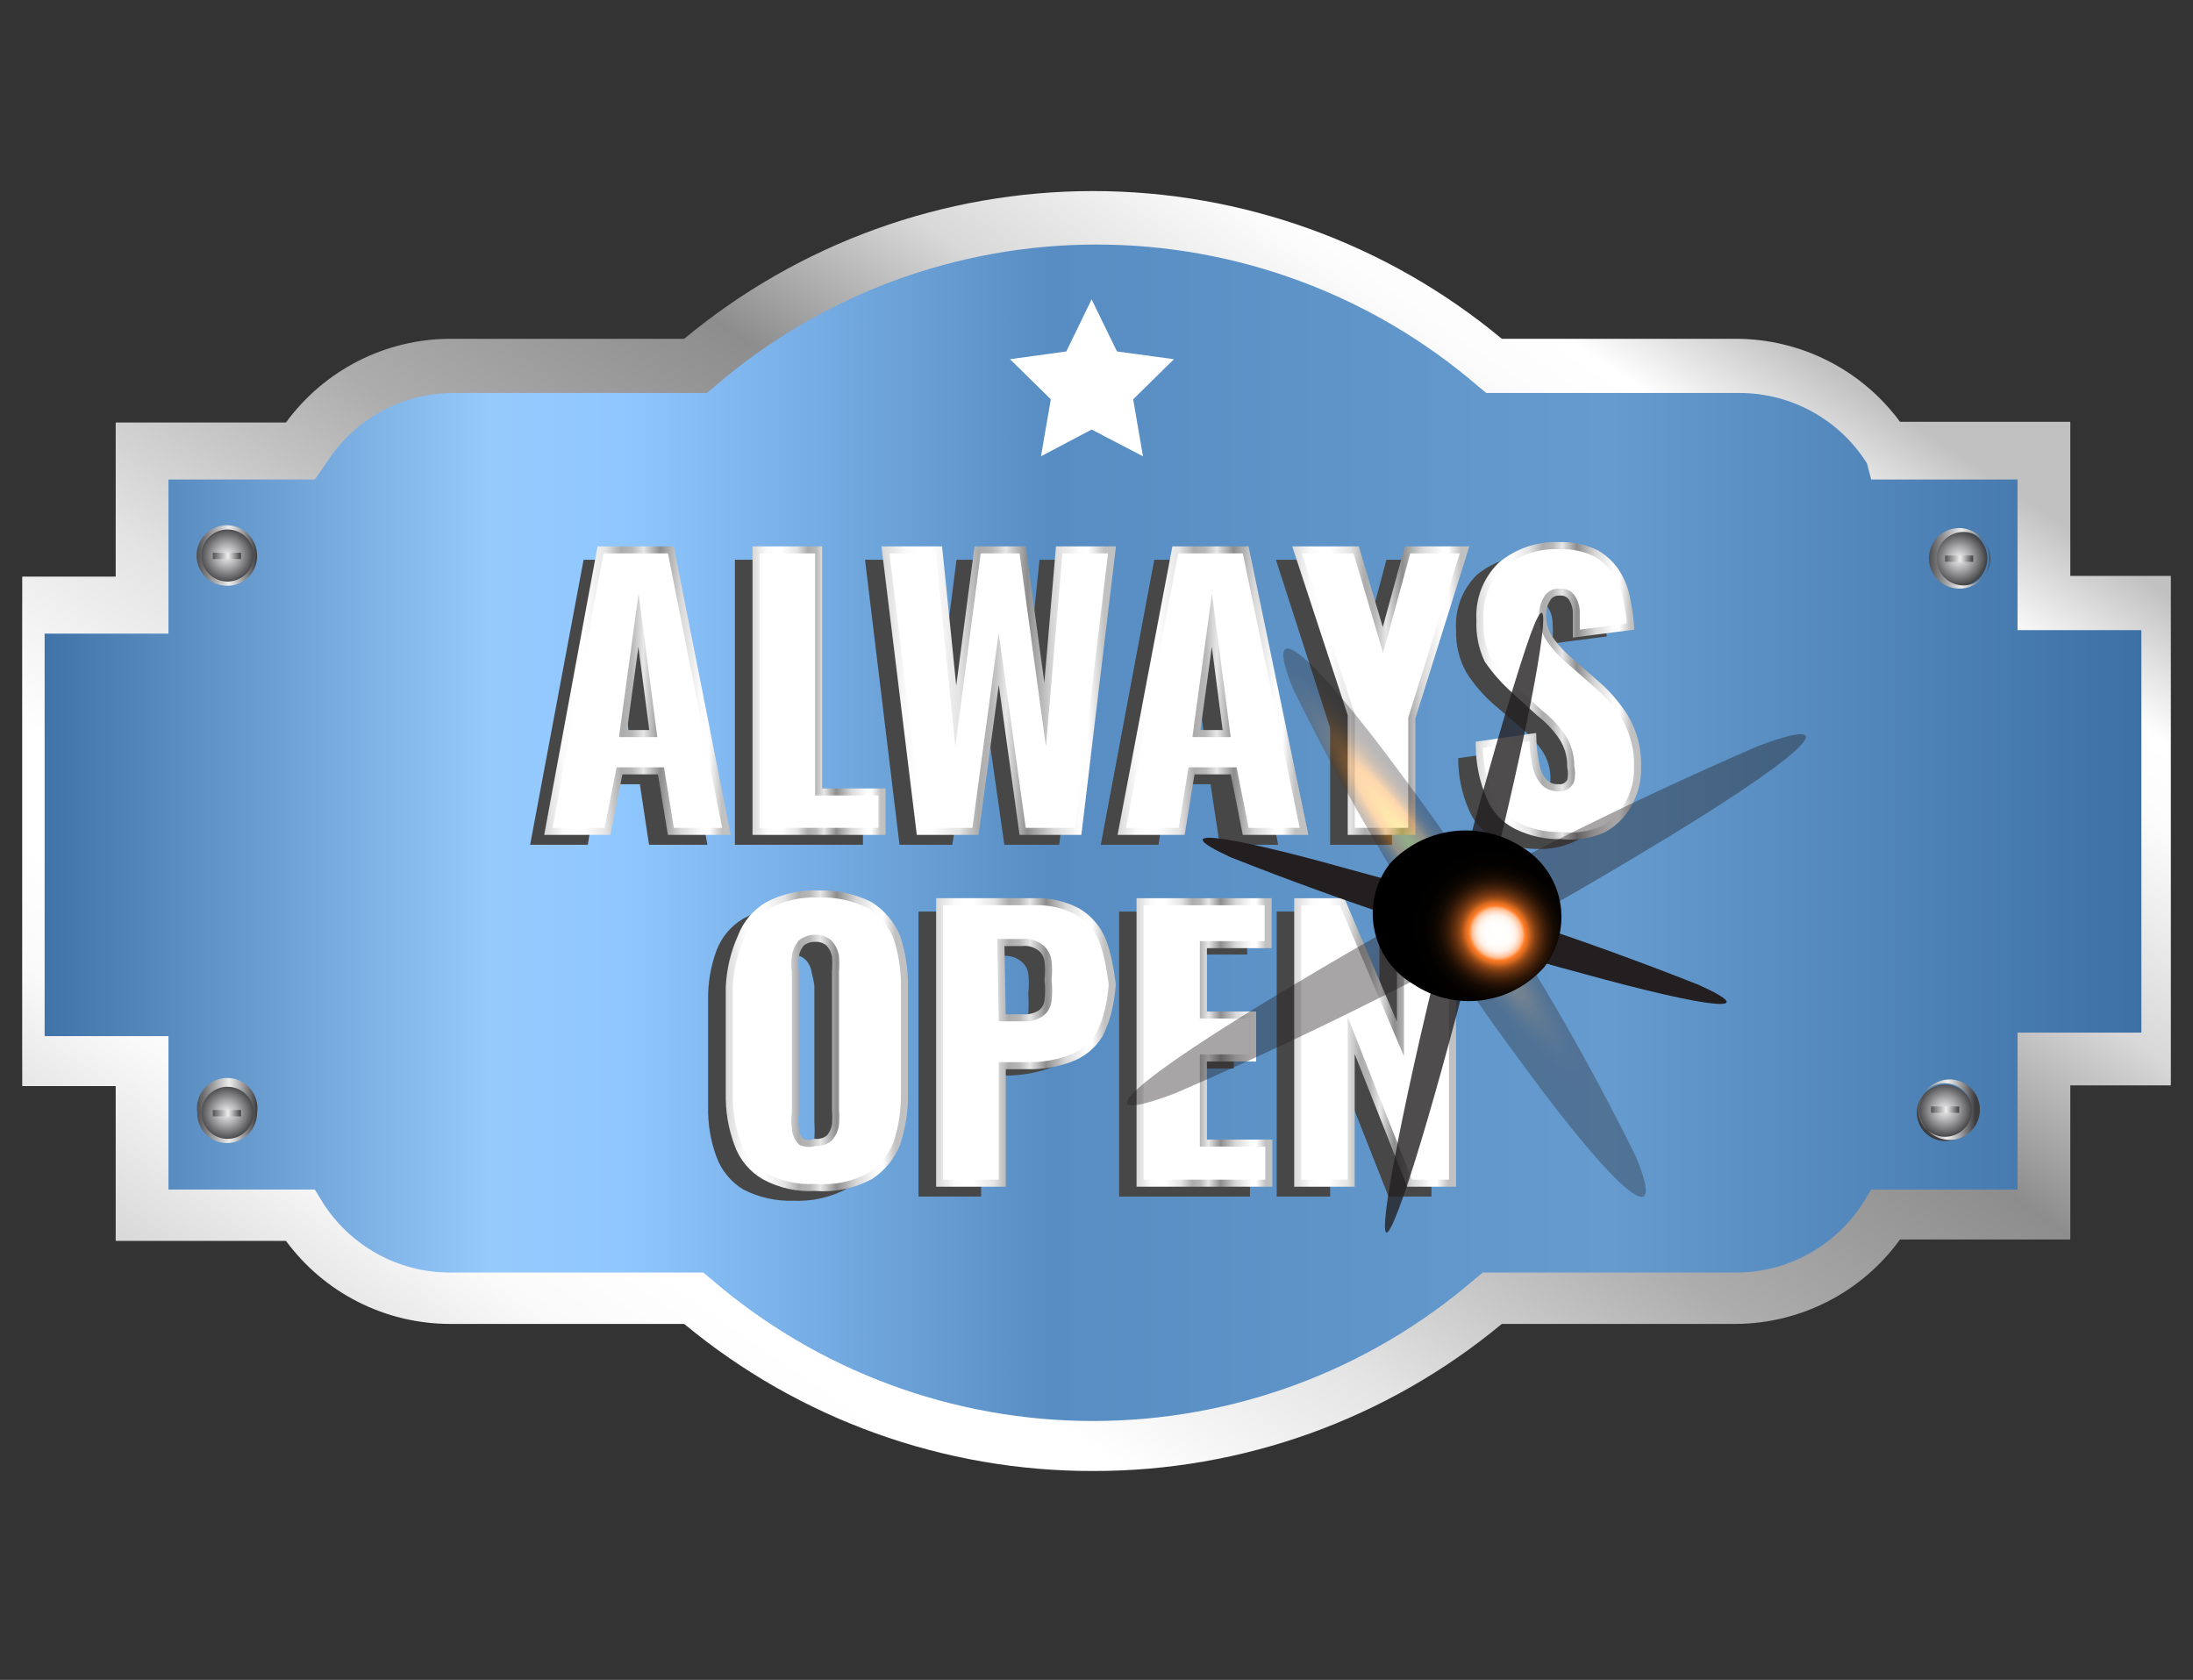 <svg width="94" height="72" viewBox="0 0 94 72" fill="none" xmlns="http://www.w3.org/2000/svg">
<rect x="0" y="0" width="94" height="72" fill="#333333" stroke="none"/>
<g clip-path="url(#clip0_4430_168170)">
<path d="M92.932 25.861H87.593V19.256H80.838C80.153 18.17 79.205 17.275 78.082 16.653C76.959 16.031 75.698 15.702 74.414 15.697H63.979C59.208 11.609 53.132 9.362 46.849 9.362C40.566 9.362 34.49 11.609 29.718 15.697H19.283C18 15.702 16.738 16.031 15.615 16.653C14.492 17.275 13.544 18.17 12.859 19.256H6.104V25.861H0.766V45.404H6.104V52.008H12.859C13.544 53.094 14.492 53.989 15.615 54.612C16.738 55.234 18 55.562 19.283 55.567H29.718C34.49 59.655 40.566 61.902 46.849 61.902C53.132 61.902 59.208 59.655 63.979 55.567H74.414C75.699 55.568 76.963 55.242 78.086 54.619C79.21 53.996 80.157 53.098 80.838 52.008H87.593V45.404H92.932V25.861Z" fill="url(#paint0_linear_4430_168170)"/>
<path d="M46.85 63.046C40.452 63.059 34.252 60.828 29.328 56.743H19.285C17.917 56.74 16.568 56.417 15.348 55.799C14.127 55.181 13.069 54.285 12.258 53.184H4.959V46.549H-0.379V24.714H4.959V18.109H12.258C13.066 17.002 14.123 16.101 15.344 15.477C16.564 14.854 17.914 14.526 19.285 14.52H29.328C34.25 10.429 40.449 8.189 46.85 8.189C53.251 8.189 59.45 10.429 64.373 14.52H74.415C75.783 14.523 77.132 14.846 78.352 15.464C79.573 16.082 80.631 16.978 81.442 18.079H88.741V24.684H94.079V46.519H88.741V53.124H81.442C80.638 54.236 79.582 55.144 78.361 55.772C77.14 56.401 75.789 56.734 74.415 56.743H64.373C59.449 60.828 53.248 63.059 46.85 63.046ZM7.221 50.983H13.494L13.826 51.525C14.407 52.448 15.212 53.209 16.167 53.736C17.122 54.264 18.194 54.541 19.285 54.541H30.142L30.474 54.813C35.025 58.742 40.837 60.903 46.85 60.903C52.863 60.903 58.675 58.742 63.226 54.813L63.558 54.541H74.415C75.506 54.541 76.579 54.264 77.533 53.736C78.488 53.209 79.293 52.448 79.874 51.525L80.206 50.983H86.479V44.257H91.787V27.006H86.479V20.552H80.206L80.025 19.858C79.444 18.935 78.639 18.175 77.684 17.647C76.73 17.12 75.657 16.843 74.566 16.843H63.709L63.377 16.571C58.826 12.642 53.014 10.481 47.001 10.481C40.988 10.481 35.176 12.642 30.625 16.571L30.293 16.843H19.436C18.345 16.843 17.272 17.12 16.318 17.647C15.363 18.175 14.558 18.935 13.977 19.858L13.494 20.552H7.221V27.157H1.913V44.408H7.221V50.983Z" fill="url(#paint1_linear_4430_168170)"/>
<path d="M10.932 23.809C10.936 23.969 10.908 24.128 10.849 24.276C10.79 24.424 10.701 24.559 10.588 24.672C10.475 24.784 10.341 24.873 10.192 24.932C10.044 24.991 9.885 25.02 9.726 25.016C9.406 25.016 9.099 24.889 8.873 24.662C8.647 24.436 8.52 24.129 8.52 23.809C8.52 23.489 8.647 23.183 8.873 22.956C9.099 22.73 9.406 22.603 9.726 22.603C9.885 22.599 10.044 22.627 10.192 22.686C10.341 22.745 10.475 22.834 10.588 22.947C10.701 23.06 10.79 23.195 10.849 23.343C10.908 23.491 10.936 23.65 10.932 23.809Z" fill="url(#paint2_radial_4430_168170)"/>
<path d="M9.723 25.106C9.466 25.106 9.215 25.03 9.002 24.888C8.789 24.745 8.623 24.543 8.524 24.306C8.426 24.069 8.401 23.808 8.451 23.556C8.501 23.305 8.624 23.074 8.806 22.892C8.987 22.711 9.218 22.588 9.47 22.538C9.721 22.488 9.982 22.513 10.219 22.611C10.456 22.71 10.658 22.876 10.801 23.089C10.943 23.302 11.02 23.553 11.02 23.809C11.024 23.981 10.993 24.151 10.929 24.311C10.866 24.47 10.77 24.614 10.649 24.736C10.528 24.857 10.383 24.952 10.224 25.016C10.065 25.08 9.894 25.11 9.723 25.106ZM9.723 22.694C9.503 22.7 9.291 22.77 9.111 22.896C8.932 23.022 8.793 23.199 8.713 23.403C8.634 23.607 8.616 23.831 8.662 24.045C8.709 24.26 8.817 24.456 8.974 24.609C9.132 24.762 9.33 24.865 9.546 24.906C9.762 24.946 9.984 24.922 10.187 24.837C10.389 24.752 10.561 24.609 10.682 24.426C10.804 24.243 10.869 24.029 10.869 23.809C10.869 23.66 10.839 23.513 10.781 23.375C10.723 23.238 10.638 23.114 10.531 23.01C10.424 22.906 10.298 22.824 10.159 22.77C10.02 22.715 9.872 22.69 9.723 22.694Z" fill="url(#paint3_linear_4430_168170)"/>
<path d="M10.328 23.689H9.121V23.961H10.328V23.689Z" fill="url(#paint4_linear_4430_168170)"/>
<path d="M85.182 23.93C85.182 24.25 85.055 24.557 84.829 24.783C84.603 25.009 84.296 25.136 83.976 25.136C83.656 25.136 83.349 25.009 83.123 24.783C82.897 24.557 82.769 24.25 82.769 23.93C82.769 23.61 82.897 23.303 83.123 23.077C83.349 22.851 83.656 22.724 83.976 22.724C84.296 22.724 84.603 22.851 84.829 23.077C85.055 23.303 85.182 23.61 85.182 23.93Z" fill="url(#paint5_radial_4430_168170)"/>
<path d="M83.977 25.227C83.72 25.227 83.469 25.15 83.256 25.008C83.043 24.865 82.877 24.663 82.778 24.426C82.68 24.189 82.655 23.928 82.705 23.677C82.755 23.425 82.878 23.194 83.059 23.013C83.241 22.831 83.472 22.708 83.724 22.658C83.975 22.608 84.236 22.633 84.473 22.732C84.71 22.83 84.912 22.996 85.055 23.209C85.197 23.422 85.273 23.673 85.273 23.93C85.278 24.101 85.247 24.272 85.183 24.431C85.119 24.59 85.024 24.735 84.903 24.856C84.781 24.977 84.637 25.073 84.478 25.136C84.318 25.2 84.148 25.231 83.977 25.227ZM83.977 22.814C83.708 22.858 83.464 22.996 83.288 23.203C83.112 23.41 83.016 23.673 83.016 23.945C83.016 24.217 83.112 24.48 83.288 24.687C83.464 24.894 83.708 25.032 83.977 25.076C84.141 25.103 84.308 25.093 84.469 25.049C84.629 25.005 84.777 24.926 84.904 24.818C85.031 24.711 85.132 24.577 85.202 24.426C85.272 24.275 85.308 24.111 85.308 23.945C85.308 23.779 85.272 23.614 85.202 23.463C85.132 23.313 85.031 23.179 84.904 23.071C84.777 22.964 84.629 22.885 84.469 22.84C84.308 22.796 84.141 22.787 83.977 22.814Z" fill="url(#paint6_linear_4430_168170)"/>
<path d="M84.577 23.81H83.371V24.081H84.577V23.81Z" fill="url(#paint7_linear_4430_168170)"/>
<path d="M84.577 47.695C84.577 47.933 84.506 48.166 84.374 48.365C84.241 48.563 84.052 48.718 83.832 48.809C83.612 48.901 83.369 48.924 83.135 48.878C82.901 48.831 82.686 48.716 82.517 48.548C82.349 48.379 82.234 48.164 82.187 47.93C82.141 47.696 82.165 47.453 82.256 47.233C82.347 47.013 82.502 46.824 82.7 46.692C82.899 46.559 83.132 46.488 83.37 46.488C83.69 46.488 83.997 46.615 84.223 46.842C84.45 47.068 84.577 47.375 84.577 47.695Z" fill="url(#paint8_radial_4430_168170)"/>
<path d="M83.373 48.842C83.066 48.795 82.787 48.64 82.585 48.405C82.384 48.17 82.273 47.87 82.273 47.56C82.273 47.251 82.384 46.951 82.585 46.716C82.787 46.481 83.066 46.326 83.373 46.279C83.557 46.25 83.746 46.262 83.926 46.313C84.106 46.365 84.272 46.455 84.414 46.576C84.556 46.698 84.67 46.849 84.748 47.019C84.826 47.189 84.867 47.373 84.867 47.56C84.867 47.748 84.826 47.932 84.748 48.102C84.67 48.272 84.556 48.423 84.414 48.545C84.272 48.666 84.106 48.756 83.926 48.807C83.746 48.859 83.557 48.871 83.373 48.842ZM83.373 46.429C83.146 46.429 82.924 46.497 82.736 46.623C82.547 46.749 82.4 46.928 82.314 47.137C82.227 47.346 82.204 47.577 82.249 47.799C82.293 48.022 82.402 48.226 82.562 48.386C82.722 48.546 82.927 48.655 83.149 48.7C83.371 48.744 83.602 48.721 83.811 48.634C84.021 48.548 84.2 48.401 84.326 48.212C84.451 48.024 84.519 47.802 84.519 47.576C84.519 47.272 84.398 46.98 84.183 46.765C83.968 46.55 83.677 46.429 83.373 46.429Z" fill="url(#paint9_linear_4430_168170)"/>
<path d="M83.976 47.424H82.769V47.695H83.976V47.424Z" fill="url(#paint10_linear_4430_168170)"/>
<path d="M10.932 47.695C10.936 47.855 10.908 48.013 10.849 48.161C10.79 48.31 10.701 48.444 10.588 48.557C10.475 48.67 10.341 48.759 10.192 48.818C10.044 48.877 9.885 48.906 9.726 48.901C9.406 48.901 9.099 48.774 8.873 48.548C8.647 48.322 8.52 48.015 8.52 47.695C8.52 47.375 8.647 47.068 8.873 46.842C9.099 46.616 9.406 46.489 9.726 46.489C9.885 46.484 10.044 46.513 10.192 46.572C10.341 46.631 10.475 46.72 10.588 46.833C10.701 46.946 10.79 47.08 10.849 47.228C10.908 47.377 10.936 47.535 10.932 47.695Z" fill="url(#paint11_radial_4430_168170)"/>
<path d="M9.723 48.992C9.554 48.992 9.387 48.958 9.231 48.893C9.076 48.827 8.935 48.731 8.817 48.61C8.699 48.49 8.606 48.346 8.544 48.189C8.482 48.032 8.452 47.864 8.456 47.695C8.428 47.51 8.44 47.322 8.491 47.142C8.543 46.962 8.632 46.795 8.754 46.654C8.876 46.512 9.027 46.398 9.197 46.32C9.367 46.242 9.551 46.201 9.738 46.201C9.925 46.201 10.11 46.242 10.28 46.32C10.45 46.398 10.601 46.512 10.723 46.654C10.844 46.795 10.934 46.962 10.985 47.142C11.037 47.322 11.048 47.51 11.02 47.695C11.02 48.039 10.883 48.369 10.64 48.612C10.397 48.855 10.067 48.992 9.723 48.992ZM9.723 46.579C9.504 46.585 9.291 46.656 9.112 46.782C8.932 46.908 8.794 47.084 8.714 47.289C8.634 47.493 8.616 47.716 8.663 47.931C8.709 48.145 8.818 48.341 8.975 48.494C9.132 48.647 9.331 48.751 9.546 48.791C9.762 48.832 9.985 48.808 10.187 48.723C10.389 48.638 10.562 48.495 10.683 48.312C10.804 48.129 10.869 47.915 10.869 47.695C10.869 47.546 10.839 47.398 10.781 47.261C10.723 47.124 10.639 46.999 10.532 46.895C10.425 46.791 10.298 46.71 10.159 46.655C10.021 46.601 9.872 46.575 9.723 46.579Z" fill="url(#paint12_linear_4430_168170)"/>
<path d="M10.328 47.574H9.121V47.846H10.328V47.574Z" fill="url(#paint13_linear_4430_168170)"/>
<path d="M46.791 12.831L47.877 15.063L50.32 15.395L48.571 17.114L48.993 19.556L46.791 18.41L44.62 19.556L45.042 17.114L43.293 15.395L45.706 15.063L46.791 12.831Z" fill="white"/>
<path d="M22.723 36.206L25.015 23.991H28.031L30.323 36.206H27.82L27.427 33.612H25.618L25.196 36.206H22.723ZM25.739 32.014H27.035L26.402 27.248L25.739 32.014Z" fill="#474747"/>
<path d="M31.5 36.206V23.991H34.184V34.366H36.989V36.206H31.5Z" fill="#474747"/>
<path d="M38.556 36.206L37.078 23.991H39.37L40.094 31.109L40.999 23.991H42.808L43.834 31.048L44.558 23.991H46.85L45.402 36.206H43.05L41.994 28.817L40.818 36.206H38.556Z" fill="#474747"/>
<path d="M47.184 36.206L49.476 23.991H52.492L54.784 36.206H52.281L51.888 33.612H50.079L49.657 36.206H47.184ZM50.38 32.014H51.677L51.044 27.248L50.38 32.014Z" fill="#474747"/>
<path d="M57.014 36.206V31.199L54.691 23.991H57.225L58.401 27.852L59.426 23.991H61.93L59.668 31.199V36.206H57.014Z" fill="#474747"/>
<path d="M66.033 36.386C65.365 36.406 64.702 36.261 64.103 35.964C63.583 35.691 63.177 35.242 62.957 34.697C62.655 34.002 62.501 33.253 62.505 32.495L64.827 32.164C64.788 32.585 64.788 33.009 64.827 33.43C64.891 33.687 65.015 33.925 65.189 34.124C65.354 34.251 65.554 34.325 65.762 34.335C66.033 34.335 66.245 34.335 66.305 34.033C66.4 33.846 66.452 33.64 66.456 33.43C66.473 32.98 66.346 32.536 66.094 32.164C65.812 31.768 65.477 31.413 65.099 31.108L64.043 30.203C63.589 29.809 63.193 29.352 62.867 28.846C62.548 28.287 62.392 27.65 62.414 27.006C62.382 26.567 62.446 26.126 62.603 25.715C62.759 25.303 63.004 24.931 63.319 24.624C64.025 24.053 64.916 23.763 65.822 23.809C66.364 23.789 66.903 23.903 67.391 24.141C67.78 24.326 68.098 24.633 68.295 25.016C68.509 25.356 68.653 25.735 68.718 26.132C68.794 26.51 68.844 26.893 68.868 27.278L66.546 27.579C66.565 27.258 66.565 26.936 66.546 26.614C66.531 26.398 66.458 26.19 66.335 26.011C66.274 25.935 66.196 25.876 66.106 25.839C66.016 25.802 65.919 25.789 65.822 25.8C65.712 25.793 65.603 25.817 65.507 25.871C65.41 25.924 65.331 26.005 65.279 26.102C65.164 26.293 65.102 26.512 65.099 26.735C65.088 27.133 65.204 27.524 65.43 27.851C65.686 28.176 65.968 28.478 66.275 28.756L67.3 29.63C67.813 30.077 68.26 30.595 68.627 31.168C69.032 31.807 69.232 32.554 69.2 33.31C69.2 33.847 69.065 34.376 68.808 34.848C68.549 35.318 68.162 35.705 67.692 35.964C67.184 36.243 66.613 36.389 66.033 36.386Z" fill="#474747"/>
<path d="M34.033 51.465C33.28 51.49 32.533 51.324 31.861 50.982C31.334 50.662 30.93 50.173 30.715 49.595C30.458 48.901 30.335 48.164 30.353 47.423V42.9C30.335 42.16 30.458 41.423 30.715 40.728C30.932 40.159 31.336 39.68 31.861 39.371C32.527 39.015 33.278 38.848 34.033 38.889C34.797 38.845 35.558 39.012 36.234 39.371C36.759 39.68 37.163 40.159 37.38 40.728C37.623 41.426 37.735 42.162 37.712 42.9V47.423C37.735 48.161 37.623 48.898 37.38 49.595C37.165 50.173 36.761 50.662 36.234 50.982C35.553 51.328 34.796 51.494 34.033 51.465ZM34.033 49.535C34.143 49.548 34.254 49.536 34.359 49.499C34.463 49.463 34.558 49.403 34.636 49.324C34.791 49.182 34.887 48.989 34.907 48.781C34.922 48.56 34.922 48.338 34.907 48.117V42.236C34.878 42.043 34.838 41.852 34.787 41.663C34.759 41.457 34.663 41.266 34.515 41.12C34.35 40.974 34.133 40.898 33.912 40.909C33.692 40.904 33.477 40.979 33.309 41.12C33.181 41.276 33.097 41.464 33.068 41.663C33.051 41.894 33.051 42.126 33.068 42.357V48.238C33.053 48.459 33.053 48.68 33.068 48.901C33.077 49.106 33.163 49.3 33.309 49.444C33.411 49.522 33.531 49.571 33.658 49.587C33.786 49.603 33.915 49.585 34.033 49.535Z" fill="#474747"/>
<path d="M39.371 51.284V39.07H43.473C44.1 39.043 44.723 39.178 45.282 39.462C45.746 39.75 46.114 40.17 46.338 40.668C46.583 41.281 46.696 41.939 46.67 42.598C46.711 43.349 46.555 44.098 46.217 44.77C45.923 45.245 45.477 45.606 44.95 45.795C44.368 45.993 43.757 46.095 43.141 46.097H42.055V51.284H39.371ZM42.055 44.197H42.96C43.224 44.217 43.488 44.154 43.714 44.016C43.9 43.888 44.03 43.694 44.076 43.473C44.095 43.172 44.095 42.87 44.076 42.568C44.109 42.288 44.109 42.004 44.076 41.724C44.06 41.616 44.022 41.512 43.965 41.419C43.908 41.325 43.833 41.245 43.744 41.181C43.519 41.015 43.239 40.939 42.96 40.97H42.055V44.197Z" fill="#474747"/>
<path d="M47.969 51.285V39.07H53.458V40.91H50.683V43.926H52.885V45.796H50.773V49.445H53.578V51.285H47.969Z" fill="#474747"/>
<path d="M54.723 51.285V39.07H56.623L59.126 44.951V39.07H61.358V51.285H59.518L57.015 44.951V51.285H54.723Z" fill="#474747"/>
<path d="M23.508 35.632L25.74 23.568H28.756L31.138 35.632H28.756L28.333 33.038H26.554L26.041 35.632H23.508ZM26.705 31.44H28.002L27.368 26.584L26.705 31.44Z" fill="white" stroke="url(#paint14_linear_4430_168170)" stroke-width="0.302" stroke-miterlimit="10"/>
<path d="M32.406 35.632V23.568H35.09V33.943H37.805V35.632H32.406Z" fill="white" stroke="url(#paint15_linear_4430_168170)" stroke-width="0.302" stroke-miterlimit="10"/>
<path d="M39.431 35.632L37.953 23.568H40.245L40.969 30.686L41.904 23.568H43.834L44.799 30.626L45.402 23.568H47.664L46.217 35.632H43.834L42.809 28.243L41.813 35.632H39.431Z" fill="white" stroke="url(#paint16_linear_4430_168170)" stroke-width="0.302" stroke-miterlimit="10"/>
<path d="M48.086 35.632L50.378 23.568H53.394L55.897 35.632H53.394L52.881 33.038H51.072L50.65 35.632H48.086ZM51.283 31.44H52.58L51.946 26.584L51.283 31.44Z" fill="white" stroke="url(#paint17_linear_4430_168170)" stroke-width="0.302" stroke-miterlimit="10"/>
<path d="M57.92 35.632V30.626L55.598 23.568H58.131L59.277 27.429L60.333 23.568H62.776L60.514 30.776V35.632H57.92Z" fill="white" stroke="url(#paint18_linear_4430_168170)" stroke-width="0.302" stroke-miterlimit="10"/>
<path d="M66.935 35.812C66.267 35.832 65.604 35.687 65.005 35.39C64.486 35.129 64.079 34.69 63.859 34.153C63.56 33.447 63.406 32.688 63.406 31.922L65.698 31.59C65.708 32.016 65.758 32.44 65.849 32.856C65.905 33.116 66.03 33.356 66.211 33.55C66.288 33.622 66.378 33.678 66.476 33.714C66.575 33.75 66.679 33.766 66.784 33.761C66.895 33.777 67.008 33.756 67.106 33.702C67.204 33.648 67.282 33.562 67.327 33.46C67.372 33.261 67.372 33.055 67.327 32.856C67.337 32.407 67.21 31.966 66.965 31.59C66.702 31.197 66.376 30.851 66 30.564L64.944 29.599C64.498 29.209 64.102 28.763 63.768 28.272C63.522 27.744 63.408 27.165 63.436 26.583C63.409 26.149 63.475 25.714 63.631 25.308C63.788 24.902 64.03 24.535 64.341 24.231C65.041 23.647 65.934 23.346 66.844 23.387C67.386 23.366 67.925 23.48 68.413 23.718C68.783 23.929 69.094 24.23 69.317 24.593C69.528 24.945 69.672 25.334 69.74 25.739C69.817 26.107 69.868 26.48 69.89 26.855L67.568 27.156C67.568 26.794 67.568 26.493 67.568 26.221C67.559 25.995 67.486 25.775 67.357 25.588C67.296 25.512 67.218 25.453 67.128 25.416C67.038 25.38 66.941 25.366 66.844 25.377C66.734 25.37 66.625 25.394 66.528 25.448C66.432 25.501 66.353 25.581 66.302 25.679C66.186 25.87 66.124 26.089 66.121 26.312C66.105 26.71 66.222 27.103 66.452 27.428C66.692 27.766 66.976 28.07 67.297 28.333L68.292 29.207C68.822 29.645 69.28 30.164 69.649 30.745C70.03 31.393 70.218 32.136 70.192 32.887C70.207 33.435 70.071 33.977 69.8 34.455C69.552 34.915 69.174 35.292 68.714 35.541C68.156 35.789 67.542 35.883 66.935 35.812Z" fill="white" stroke="url(#paint19_linear_4430_168170)" stroke-width="0.302" stroke-miterlimit="10"/>
<path d="M34.939 50.892C34.184 50.939 33.431 50.772 32.767 50.409C32.232 50.099 31.826 49.606 31.621 49.022C31.364 48.328 31.242 47.591 31.259 46.851V42.327C31.29 41.577 31.464 40.84 31.772 40.155C31.987 39.585 32.392 39.105 32.918 38.798C33.587 38.449 34.336 38.282 35.09 38.316C35.852 38.291 36.609 38.457 37.291 38.798C37.801 39.125 38.2 39.598 38.437 40.155C38.669 40.855 38.781 41.59 38.769 42.327V46.851C38.781 47.588 38.669 48.322 38.437 49.022C38.205 49.59 37.806 50.074 37.291 50.409C36.57 50.793 35.753 50.961 34.939 50.892ZM34.939 48.962C35.156 48.981 35.372 48.917 35.542 48.781C35.685 48.619 35.779 48.421 35.813 48.208C35.83 47.987 35.83 47.765 35.813 47.544V41.663C35.83 41.432 35.83 41.201 35.813 40.97C35.773 40.768 35.68 40.58 35.542 40.427C35.377 40.28 35.16 40.204 34.939 40.216C34.719 40.21 34.504 40.285 34.336 40.427C34.208 40.583 34.124 40.77 34.094 40.97C34.063 41.2 34.063 41.433 34.094 41.663V47.695C34.063 47.915 34.063 48.139 34.094 48.359C34.105 48.572 34.19 48.775 34.336 48.932C34.526 49.019 34.741 49.029 34.939 48.962Z" fill="white" stroke="url(#paint20_linear_4430_168170)" stroke-width="0.302" stroke-miterlimit="10"/>
<path d="M40.277 50.711V38.647H44.379C45.008 38.629 45.632 38.775 46.188 39.069C46.659 39.35 47.028 39.772 47.244 40.276C47.477 40.881 47.59 41.527 47.675 42.176C47.624 42.927 47.468 43.677 47.123 44.347C46.831 44.824 46.384 45.186 45.857 45.372C45.278 45.585 44.664 45.687 44.047 45.674H42.962V50.711H40.277ZM42.962 43.623H43.836C44.1 43.643 44.364 43.58 44.59 43.442C44.682 43.381 44.759 43.301 44.816 43.208C44.873 43.114 44.909 43.009 44.922 42.899C44.958 42.599 44.958 42.295 44.922 41.995C44.954 41.724 44.954 41.451 44.922 41.18C44.891 40.953 44.772 40.747 44.59 40.607C44.364 40.441 44.085 40.366 43.806 40.396H42.901L42.962 43.623Z" fill="white" stroke="url(#paint21_linear_4430_168170)" stroke-width="0.302" stroke-miterlimit="10"/>
<path d="M48.867 50.711V38.648H54.356V40.487H51.581V43.503H53.693V45.343H51.581V48.992H54.386V50.711H48.867Z" fill="white" stroke="url(#paint22_linear_4430_168170)" stroke-width="0.302" stroke-miterlimit="10"/>
<path d="M55.625 50.711V38.648H57.525L60.028 44.529V38.648H62.26V50.711H60.42L57.917 44.378V50.711H55.625Z" fill="white" stroke="url(#paint23_linear_4430_168170)" stroke-width="0.302" stroke-miterlimit="10"/>
<g style="mix-blend-mode:screen">
<g style="mix-blend-mode:screen" opacity="0.2">
<path d="M65.234 42.255C65.645 42.016 66.002 41.692 66.279 41.305C66.556 40.919 66.748 40.477 66.842 40.011C66.937 39.544 66.931 39.063 66.825 38.599C66.719 38.135 66.517 37.698 66.23 37.318C65.578 36.537 64.665 36.018 63.661 35.855C62.657 35.693 61.627 35.898 60.762 36.432C60.354 36.677 60.004 37.005 59.733 37.395C59.462 37.785 59.278 38.229 59.192 38.696C59.106 39.163 59.121 39.643 59.235 40.104C59.349 40.565 59.56 40.996 59.854 41.369C60.5 42.132 61.395 42.639 62.381 42.802C63.367 42.964 64.378 42.77 65.234 42.255Z" fill="url(#paint24_radial_4430_168170)"/>
</g>
<g style="mix-blend-mode:screen">
<path d="M72.809 42.21C75.599 43.472 73.363 43.251 67.828 41.723C62.711 40.355 57.677 38.692 52.752 36.742C49.962 35.458 52.198 35.679 57.733 37.229C62.85 38.597 67.884 40.26 72.809 42.21Z" fill="url(#paint25_radial_4430_168170)"/>
</g>
<g style="mix-blend-mode:screen" opacity="0.8">
<path d="M70.122 49.575C71.517 52.962 69.347 51.191 65.296 45.656C61.515 40.592 58.21 35.189 55.422 29.517C54.05 26.13 56.197 27.901 60.248 33.436C64.021 38.505 67.326 43.907 70.122 49.575Z" fill="url(#paint26_radial_4430_168170)" fill-opacity="0.4"/>
</g>
<g style="mix-blend-mode:screen" opacity="0.8">
<path d="M60.136 51.322C58.94 54.709 59.161 52.186 60.6 45.677C62.039 39.168 64.275 31.154 65.404 27.767C66.534 24.38 66.379 26.904 64.917 33.39C63.456 39.877 61.331 47.935 60.136 51.322Z" fill="url(#paint27_radial_4430_168170)"/>
</g>
<g style="mix-blend-mode:screen" opacity="0.4">
<path d="M75.338 31.983C79.478 30.434 77.198 32.493 70.29 36.61C63.885 40.469 57.229 43.893 50.365 46.861C46.248 48.41 48.506 46.351 55.413 42.234C61.823 38.384 68.479 34.959 75.338 31.983Z" fill="url(#paint28_radial_4430_168170)"/>
</g>
<g style="mix-blend-mode:screen">
<path d="M59.56 37.031C60.266 36.26 61.223 35.763 62.26 35.629C63.297 35.495 64.349 35.733 65.228 36.3C65.651 36.554 66.016 36.895 66.299 37.3C66.582 37.705 66.775 38.165 66.867 38.65C66.96 39.135 66.948 39.634 66.833 40.115C66.718 40.595 66.503 41.045 66.202 41.437C65.512 42.227 64.557 42.737 63.517 42.871C62.477 43.006 61.424 42.756 60.556 42.167C60.131 41.915 59.764 41.576 59.479 41.172C59.194 40.768 58.998 40.308 58.904 39.823C58.81 39.338 58.819 38.838 58.933 38.357C59.046 37.876 59.26 37.424 59.56 37.031Z" fill="url(#paint29_radial_4430_168170)"/>
</g>
</g>
</g>
<defs>
<linearGradient id="paint0_linear_4430_168170" x1="0.766" y1="35.632" x2="92.932" y2="35.632" gradientUnits="userSpaceOnUse">
<stop stop-color="#3B6FA3"/>
<stop offset="0.22" stop-color="#96CAFD"/>
<stop offset="0.28" stop-color="#8FC7FF"/>
<stop offset="0.48" stop-color="#578DC2"/>
<stop offset="0.74" stop-color="#669BCF"/>
<stop offset="1" stop-color="#3B6FA3"/>
</linearGradient>
<linearGradient id="paint1_linear_4430_168170" x1="25.618" y1="67.087" x2="68.082" y2="4.176" gradientUnits="userSpaceOnUse">
<stop stop-color="#D8D8D8"/>
<stop offset="0.1" stop-color="#FAFAFA"/>
<stop offset="0.16" stop-color="white"/>
<stop offset="0.21" stop-color="white"/>
<stop offset="0.33" stop-color="#E4E4E4"/>
<stop offset="0.48" stop-color="#ACACAC"/>
<stop offset="0.62" stop-color="#8D8D8D"/>
<stop offset="0.73" stop-color="#D8D8D8"/>
<stop offset="0.84" stop-color="#FCFCFC"/>
<stop offset="0.88" stop-color="white"/>
<stop offset="0.95" stop-color="#C1C1C1"/>
</linearGradient>
<radialGradient id="paint2_radial_4430_168170" cx="0" cy="0" r="1" gradientUnits="userSpaceOnUse" gradientTransform="translate(9.726 23.809) scale(1.206 1.206)">
<stop stop-color="#ECECED"/>
<stop offset="0.14" stop-color="#DADADB"/>
<stop offset="0.43" stop-color="#A9A9AB"/>
<stop offset="0.84" stop-color="#5D5D5F"/>
<stop offset="1" stop-color="#3D3D3F"/>
</radialGradient>
<linearGradient id="paint3_linear_4430_168170" x1="8.456" y1="23.809" x2="11.02" y2="23.809" gradientUnits="userSpaceOnUse">
<stop stop-color="#515153"/>
<stop offset="0.53" stop-color="#ECECED"/>
<stop offset="0.6" stop-color="#DADADB"/>
<stop offset="0.73" stop-color="#A9A9AB"/>
<stop offset="0.92" stop-color="#5D5D5F"/>
<stop offset="1" stop-color="#3D3D3F"/>
</linearGradient>
<linearGradient id="paint4_linear_4430_168170" x1="9.121" y1="23.81" x2="10.328" y2="23.81" gradientUnits="userSpaceOnUse">
<stop stop-color="#515153"/>
<stop offset="0.53" stop-color="#ECECED"/>
<stop offset="0.6" stop-color="#DADADB"/>
<stop offset="0.73" stop-color="#A9A9AB"/>
<stop offset="0.92" stop-color="#5D5D5F"/>
<stop offset="1" stop-color="#3D3D3F"/>
</linearGradient>
<radialGradient id="paint5_radial_4430_168170" cx="0" cy="0" r="1" gradientUnits="userSpaceOnUse" gradientTransform="translate(83.976 23.93) scale(1.206)">
<stop stop-color="#ECECED"/>
<stop offset="0.14" stop-color="#DADADB"/>
<stop offset="0.43" stop-color="#A9A9AB"/>
<stop offset="0.84" stop-color="#5D5D5F"/>
<stop offset="1" stop-color="#3D3D3F"/>
</radialGradient>
<linearGradient id="paint6_linear_4430_168170" x1="82.71" y1="23.93" x2="85.273" y2="23.93" gradientUnits="userSpaceOnUse">
<stop stop-color="#515153"/>
<stop offset="0.53" stop-color="#ECECED"/>
<stop offset="0.6" stop-color="#DADADB"/>
<stop offset="0.73" stop-color="#A9A9AB"/>
<stop offset="0.92" stop-color="#5D5D5F"/>
<stop offset="1" stop-color="#3D3D3F"/>
</linearGradient>
<linearGradient id="paint7_linear_4430_168170" x1="83.371" y1="23.93" x2="84.577" y2="23.93" gradientUnits="userSpaceOnUse">
<stop stop-color="#515153"/>
<stop offset="0.53" stop-color="#ECECED"/>
<stop offset="0.6" stop-color="#DADADB"/>
<stop offset="0.73" stop-color="#A9A9AB"/>
<stop offset="0.92" stop-color="#5D5D5F"/>
<stop offset="1" stop-color="#3D3D3F"/>
</linearGradient>
<radialGradient id="paint8_radial_4430_168170" cx="0" cy="0" r="1" gradientUnits="userSpaceOnUse" gradientTransform="translate(83.37 47.574) scale(1.206 1.206)">
<stop stop-color="#ECECED"/>
<stop offset="0.14" stop-color="#DADADB"/>
<stop offset="0.43" stop-color="#A9A9AB"/>
<stop offset="0.84" stop-color="#5D5D5F"/>
<stop offset="1" stop-color="#3D3D3F"/>
</radialGradient>
<linearGradient id="paint9_linear_4430_168170" x1="82.106" y1="47.576" x2="84.669" y2="47.576" gradientUnits="userSpaceOnUse">
<stop stop-color="#515153"/>
<stop offset="0.53" stop-color="#ECECED"/>
<stop offset="0.6" stop-color="#DADADB"/>
<stop offset="0.73" stop-color="#A9A9AB"/>
<stop offset="0.92" stop-color="#5D5D5F"/>
<stop offset="1" stop-color="#3D3D3F"/>
</linearGradient>
<linearGradient id="paint10_linear_4430_168170" x1="82.769" y1="47.575" x2="83.976" y2="47.575" gradientUnits="userSpaceOnUse">
<stop stop-color="#515153"/>
<stop offset="0.53" stop-color="#ECECED"/>
<stop offset="0.6" stop-color="#DADADB"/>
<stop offset="0.73" stop-color="#A9A9AB"/>
<stop offset="0.92" stop-color="#5D5D5F"/>
<stop offset="1" stop-color="#3D3D3F"/>
</linearGradient>
<radialGradient id="paint11_radial_4430_168170" cx="0" cy="0" r="1" gradientUnits="userSpaceOnUse" gradientTransform="translate(9.726 47.695) scale(1.206 1.206)">
<stop stop-color="#ECECED"/>
<stop offset="0.14" stop-color="#DADADB"/>
<stop offset="0.43" stop-color="#A9A9AB"/>
<stop offset="0.84" stop-color="#5D5D5F"/>
<stop offset="1" stop-color="#3D3D3F"/>
</radialGradient>
<linearGradient id="paint12_linear_4430_168170" x1="8.456" y1="47.695" x2="11.02" y2="47.695" gradientUnits="userSpaceOnUse">
<stop stop-color="#515153"/>
<stop offset="0.53" stop-color="#ECECED"/>
<stop offset="0.6" stop-color="#DADADB"/>
<stop offset="0.73" stop-color="#A9A9AB"/>
<stop offset="0.92" stop-color="#5D5D5F"/>
<stop offset="1" stop-color="#3D3D3F"/>
</linearGradient>
<linearGradient id="paint13_linear_4430_168170" x1="9.121" y1="47.695" x2="10.328" y2="47.695" gradientUnits="userSpaceOnUse">
<stop stop-color="#515153"/>
<stop offset="0.53" stop-color="#ECECED"/>
<stop offset="0.6" stop-color="#DADADB"/>
<stop offset="0.73" stop-color="#A9A9AB"/>
<stop offset="0.92" stop-color="#5D5D5F"/>
<stop offset="1" stop-color="#3D3D3F"/>
</linearGradient>
<linearGradient id="paint14_linear_4430_168170" x1="23.327" y1="29.51" x2="31.349" y2="29.51" gradientUnits="userSpaceOnUse">
<stop stop-color="#D8D8D8"/>
<stop offset="0.1" stop-color="#FAFAFA"/>
<stop offset="0.16" stop-color="white"/>
<stop offset="0.21" stop-color="white"/>
<stop offset="0.33" stop-color="#E4E4E4"/>
<stop offset="0.41" stop-color="#ACACAC"/>
<stop offset="0.47" stop-color="#B8B8B8"/>
<stop offset="0.53" stop-color="#E7E7E7"/>
<stop offset="0.62" stop-color="#8D8D8D"/>
<stop offset="0.73" stop-color="#D8D8D8"/>
<stop offset="0.84" stop-color="#FCFCFC"/>
<stop offset="0.88" stop-color="white"/>
<stop offset="0.95" stop-color="#C1C1C1"/>
</linearGradient>
<linearGradient id="paint15_linear_4430_168170" x1="32.255" y1="29.51" x2="38.046" y2="29.51" gradientUnits="userSpaceOnUse">
<stop stop-color="#D8D8D8"/>
<stop offset="0.1" stop-color="#FAFAFA"/>
<stop offset="0.16" stop-color="white"/>
<stop offset="0.21" stop-color="white"/>
<stop offset="0.33" stop-color="#E4E4E4"/>
<stop offset="0.41" stop-color="#ACACAC"/>
<stop offset="0.47" stop-color="#B8B8B8"/>
<stop offset="0.53" stop-color="#E7E7E7"/>
<stop offset="0.62" stop-color="#8D8D8D"/>
<stop offset="0.73" stop-color="#D8D8D8"/>
<stop offset="0.84" stop-color="#FCFCFC"/>
<stop offset="0.88" stop-color="white"/>
<stop offset="0.95" stop-color="#C1C1C1"/>
</linearGradient>
<linearGradient id="paint16_linear_4430_168170" x1="37.802" y1="29.51" x2="47.845" y2="29.51" gradientUnits="userSpaceOnUse">
<stop stop-color="#D8D8D8"/>
<stop offset="0.1" stop-color="#FAFAFA"/>
<stop offset="0.16" stop-color="white"/>
<stop offset="0.21" stop-color="white"/>
<stop offset="0.33" stop-color="#E4E4E4"/>
<stop offset="0.41" stop-color="#ACACAC"/>
<stop offset="0.47" stop-color="#B8B8B8"/>
<stop offset="0.53" stop-color="#E7E7E7"/>
<stop offset="0.62" stop-color="#8D8D8D"/>
<stop offset="0.73" stop-color="#D8D8D8"/>
<stop offset="0.84" stop-color="#FCFCFC"/>
<stop offset="0.88" stop-color="white"/>
<stop offset="0.95" stop-color="#C1C1C1"/>
</linearGradient>
<linearGradient id="paint17_linear_4430_168170" x1="47.905" y1="29.51" x2="55.927" y2="29.51" gradientUnits="userSpaceOnUse">
<stop stop-color="#D8D8D8"/>
<stop offset="0.1" stop-color="#FAFAFA"/>
<stop offset="0.16" stop-color="white"/>
<stop offset="0.21" stop-color="white"/>
<stop offset="0.33" stop-color="#E4E4E4"/>
<stop offset="0.41" stop-color="#ACACAC"/>
<stop offset="0.47" stop-color="#B8B8B8"/>
<stop offset="0.53" stop-color="#E7E7E7"/>
<stop offset="0.62" stop-color="#8D8D8D"/>
<stop offset="0.73" stop-color="#D8D8D8"/>
<stop offset="0.84" stop-color="#FCFCFC"/>
<stop offset="0.88" stop-color="white"/>
<stop offset="0.95" stop-color="#C1C1C1"/>
</linearGradient>
<linearGradient id="paint18_linear_4430_168170" x1="55.386" y1="29.51" x2="62.987" y2="29.51" gradientUnits="userSpaceOnUse">
<stop stop-color="#D8D8D8"/>
<stop offset="0.1" stop-color="#FAFAFA"/>
<stop offset="0.16" stop-color="white"/>
<stop offset="0.21" stop-color="white"/>
<stop offset="0.33" stop-color="#E4E4E4"/>
<stop offset="0.41" stop-color="#ACACAC"/>
<stop offset="0.47" stop-color="#B8B8B8"/>
<stop offset="0.53" stop-color="#E7E7E7"/>
<stop offset="0.62" stop-color="#8D8D8D"/>
<stop offset="0.73" stop-color="#D8D8D8"/>
<stop offset="0.84" stop-color="#FCFCFC"/>
<stop offset="0.88" stop-color="white"/>
<stop offset="0.95" stop-color="#C1C1C1"/>
</linearGradient>
<linearGradient id="paint19_linear_4430_168170" x1="63.255" y1="29.539" x2="70.252" y2="29.539" gradientUnits="userSpaceOnUse">
<stop stop-color="#D8D8D8"/>
<stop offset="0.1" stop-color="#FAFAFA"/>
<stop offset="0.16" stop-color="white"/>
<stop offset="0.21" stop-color="white"/>
<stop offset="0.33" stop-color="#E4E4E4"/>
<stop offset="0.41" stop-color="#ACACAC"/>
<stop offset="0.47" stop-color="#B8B8B8"/>
<stop offset="0.53" stop-color="#E7E7E7"/>
<stop offset="0.62" stop-color="#8D8D8D"/>
<stop offset="0.73" stop-color="#D8D8D8"/>
<stop offset="0.84" stop-color="#FCFCFC"/>
<stop offset="0.88" stop-color="white"/>
<stop offset="0.95" stop-color="#C1C1C1"/>
</linearGradient>
<linearGradient id="paint20_linear_4430_168170" x1="31.109" y1="44.619" x2="38.769" y2="44.619" gradientUnits="userSpaceOnUse">
<stop stop-color="#D8D8D8"/>
<stop offset="0.1" stop-color="#FAFAFA"/>
<stop offset="0.16" stop-color="white"/>
<stop offset="0.21" stop-color="white"/>
<stop offset="0.33" stop-color="#E4E4E4"/>
<stop offset="0.41" stop-color="#ACACAC"/>
<stop offset="0.47" stop-color="#B8B8B8"/>
<stop offset="0.53" stop-color="#E7E7E7"/>
<stop offset="0.62" stop-color="#8D8D8D"/>
<stop offset="0.73" stop-color="#D8D8D8"/>
<stop offset="0.84" stop-color="#FCFCFC"/>
<stop offset="0.88" stop-color="white"/>
<stop offset="0.95" stop-color="#C1C1C1"/>
</linearGradient>
<linearGradient id="paint21_linear_4430_168170" x1="40.127" y1="44.588" x2="47.727" y2="44.588" gradientUnits="userSpaceOnUse">
<stop stop-color="#D8D8D8"/>
<stop offset="0.1" stop-color="#FAFAFA"/>
<stop offset="0.16" stop-color="white"/>
<stop offset="0.21" stop-color="white"/>
<stop offset="0.33" stop-color="#E4E4E4"/>
<stop offset="0.41" stop-color="#ACACAC"/>
<stop offset="0.47" stop-color="#B8B8B8"/>
<stop offset="0.53" stop-color="#E7E7E7"/>
<stop offset="0.62" stop-color="#8D8D8D"/>
<stop offset="0.73" stop-color="#D8D8D8"/>
<stop offset="0.84" stop-color="#FCFCFC"/>
<stop offset="0.88" stop-color="white"/>
<stop offset="0.95" stop-color="#C1C1C1"/>
</linearGradient>
<linearGradient id="paint22_linear_4430_168170" x1="48.716" y1="44.589" x2="54.537" y2="44.589" gradientUnits="userSpaceOnUse">
<stop stop-color="#D8D8D8"/>
<stop offset="0.1" stop-color="#FAFAFA"/>
<stop offset="0.16" stop-color="white"/>
<stop offset="0.21" stop-color="white"/>
<stop offset="0.33" stop-color="#E4E4E4"/>
<stop offset="0.41" stop-color="#ACACAC"/>
<stop offset="0.47" stop-color="#B8B8B8"/>
<stop offset="0.53" stop-color="#E7E7E7"/>
<stop offset="0.62" stop-color="#8D8D8D"/>
<stop offset="0.73" stop-color="#D8D8D8"/>
<stop offset="0.84" stop-color="#FCFCFC"/>
<stop offset="0.88" stop-color="white"/>
<stop offset="0.95" stop-color="#C1C1C1"/>
</linearGradient>
<linearGradient id="paint23_linear_4430_168170" x1="55.474" y1="44.589" x2="62.411" y2="44.589" gradientUnits="userSpaceOnUse">
<stop stop-color="#D8D8D8"/>
<stop offset="0.1" stop-color="#FAFAFA"/>
<stop offset="0.16" stop-color="white"/>
<stop offset="0.21" stop-color="white"/>
<stop offset="0.33" stop-color="#E4E4E4"/>
<stop offset="0.41" stop-color="#ACACAC"/>
<stop offset="0.47" stop-color="#B8B8B8"/>
<stop offset="0.53" stop-color="#E7E7E7"/>
<stop offset="0.62" stop-color="#8D8D8D"/>
<stop offset="0.73" stop-color="#D8D8D8"/>
<stop offset="0.84" stop-color="#FCFCFC"/>
<stop offset="0.88" stop-color="white"/>
<stop offset="0.95" stop-color="#C1C1C1"/>
</linearGradient>
<radialGradient id="paint24_radial_4430_168170" cx="0" cy="0" r="1" gradientUnits="userSpaceOnUse" gradientTransform="translate(62.528 40.669) rotate(52.224) scale(3.686 3.782)">
<stop stop-color="#3AC8FF"/>
<stop offset="0.18" stop-color="#3CC9FF"/>
<stop offset="0.25" stop-color="#43CBFF"/>
<stop offset="0.3" stop-color="#4FD0FF"/>
<stop offset="0.34" stop-color="#60D7FF"/>
<stop offset="0.38" stop-color="#76E0FF"/>
<stop offset="0.41" stop-color="#92EBFF"/>
<stop offset="0.43" stop-color="#B2F7FF"/>
<stop offset="0.45" stop-color="#C4FFFF"/>
<stop offset="0.46" stop-color="#68FFFF"/>
<stop offset="0.57" stop-color="#58DBFF"/>
<stop offset="0.69" stop-color="#48B8FF"/>
<stop offset="0.81" stop-color="#3C9FFF"/>
<stop offset="0.91" stop-color="#3590FF"/>
<stop offset="1" stop-color="#338BFF"/>
</radialGradient>
<radialGradient id="paint25_radial_4430_168170" cx="0" cy="0" r="1" gradientUnits="userSpaceOnUse" gradientTransform="translate(56.882 40.884) rotate(15.511) scale(10.431 0.869)">
<stop stop-color="#FFFF00"/>
<stop offset="0.1" stop-color="#FDBF00"/>
<stop offset="0.18" stop-color="#FC9400"/>
<stop offset="0.22" stop-color="#FC8300"/>
<stop offset="0.23" stop-color="#EF7D02"/>
<stop offset="0.31" stop-color="#BF6709"/>
<stop offset="0.38" stop-color="#95540F"/>
<stop offset="0.46" stop-color="#724314"/>
<stop offset="0.55" stop-color="#553619"/>
<stop offset="0.64" stop-color="#3F2C1C"/>
<stop offset="0.73" stop-color="#2F251E"/>
<stop offset="0.85" stop-color="#262020"/>
<stop offset="1" stop-color="#231F20"/>
</radialGradient>
<radialGradient id="paint26_radial_4430_168170" cx="0" cy="0" r="1" gradientUnits="userSpaceOnUse" gradientTransform="translate(61.146 37.123) rotate(53.823) scale(12.452 1.57)">
<stop stop-color="#FFFF00"/>
<stop offset="0.19" stop-color="#FDBF00"/>
<stop offset="0.34" stop-color="#FC9400"/>
<stop offset="0.41" stop-color="#FC8300"/>
<stop offset="0.43" stop-color="#EF7D02"/>
<stop offset="0.48" stop-color="#BF6709"/>
<stop offset="0.54" stop-color="#95540F"/>
<stop offset="0.6" stop-color="#724314"/>
<stop offset="0.66" stop-color="#553619"/>
<stop offset="0.73" stop-color="#3F2C1C"/>
<stop offset="0.8" stop-color="#2F251E"/>
<stop offset="0.88" stop-color="#262020"/>
<stop offset="1" stop-color="#231F20"/>
</radialGradient>
<radialGradient id="paint27_radial_4430_168170" cx="0" cy="0" r="1" gradientUnits="userSpaceOnUse" gradientTransform="translate(60.525 34.526) rotate(102.711) scale(12.074 0.762)">
<stop stop-color="#FFFF00"/>
<stop offset="0.1" stop-color="#FDBF00"/>
<stop offset="0.18" stop-color="#FC9400"/>
<stop offset="0.22" stop-color="#FC8300"/>
<stop offset="0.23" stop-color="#EF7D02"/>
<stop offset="0.31" stop-color="#BF6709"/>
<stop offset="0.38" stop-color="#95540F"/>
<stop offset="0.46" stop-color="#724314"/>
<stop offset="0.55" stop-color="#553619"/>
<stop offset="0.64" stop-color="#3F2C1C"/>
<stop offset="0.73" stop-color="#2F251E"/>
<stop offset="0.85" stop-color="#262020"/>
<stop offset="1" stop-color="#231F20"/>
</radialGradient>
<radialGradient id="paint28_radial_4430_168170" cx="0" cy="0" r="1" gradientUnits="userSpaceOnUse" gradientTransform="translate(61.069 36.985) rotate(-30.747) scale(14.567 1.38)">
<stop stop-color="#FFFF00"/>
<stop offset="0.1" stop-color="#FDBF00"/>
<stop offset="0.18" stop-color="#FC9400"/>
<stop offset="0.22" stop-color="#FC8300"/>
<stop offset="0.23" stop-color="#EF7D02"/>
<stop offset="0.31" stop-color="#BF6709"/>
<stop offset="0.38" stop-color="#95540F"/>
<stop offset="0.46" stop-color="#724314"/>
<stop offset="0.55" stop-color="#553619"/>
<stop offset="0.64" stop-color="#3F2C1C"/>
<stop offset="0.73" stop-color="#2F251E"/>
<stop offset="0.85" stop-color="#262020"/>
<stop offset="1" stop-color="#231F20"/>
</radialGradient>
<radialGradient id="paint29_radial_4430_168170" cx="0" cy="0" r="1" gradientUnits="userSpaceOnUse" gradientTransform="translate(64.171 39.996) rotate(-146.07) scale(3.977 3.745)">
<stop stop-color="white"/>
<stop offset="0.12" stop-color="#FFFEFD"/>
<stop offset="0.16" stop-color="#FFFAF6"/>
<stop offset="0.2" stop-color="#FFF3EB"/>
<stop offset="0.22" stop-color="#FFE9DA"/>
<stop offset="0.24" stop-color="#FFDBC4"/>
<stop offset="0.26" stop-color="#FFCBA8"/>
<stop offset="0.28" stop-color="#FFB788"/>
<stop offset="0.29" stop-color="#FFA162"/>
<stop offset="0.31" stop-color="#FF7C25"/>
<stop offset="0.35" stop-color="#D5681F"/>
<stop offset="0.38" stop-color="#A95218"/>
<stop offset="0.42" stop-color="#803E13"/>
<stop offset="0.47" stop-color="#5D2D0E"/>
<stop offset="0.52" stop-color="#401F09"/>
<stop offset="0.57" stop-color="#291406"/>
<stop offset="0.63" stop-color="#160B03"/>
<stop offset="0.7" stop-color="#0A0501"/>
<stop offset="0.8" stop-color="#020100"/>
<stop offset="1"/>
</radialGradient>
<clipPath id="clip0_4430_168170">
<rect width="92.097" height="70.844" fill="white" transform="translate(0.953 0.288)"/>
</clipPath>
</defs>
</svg>

